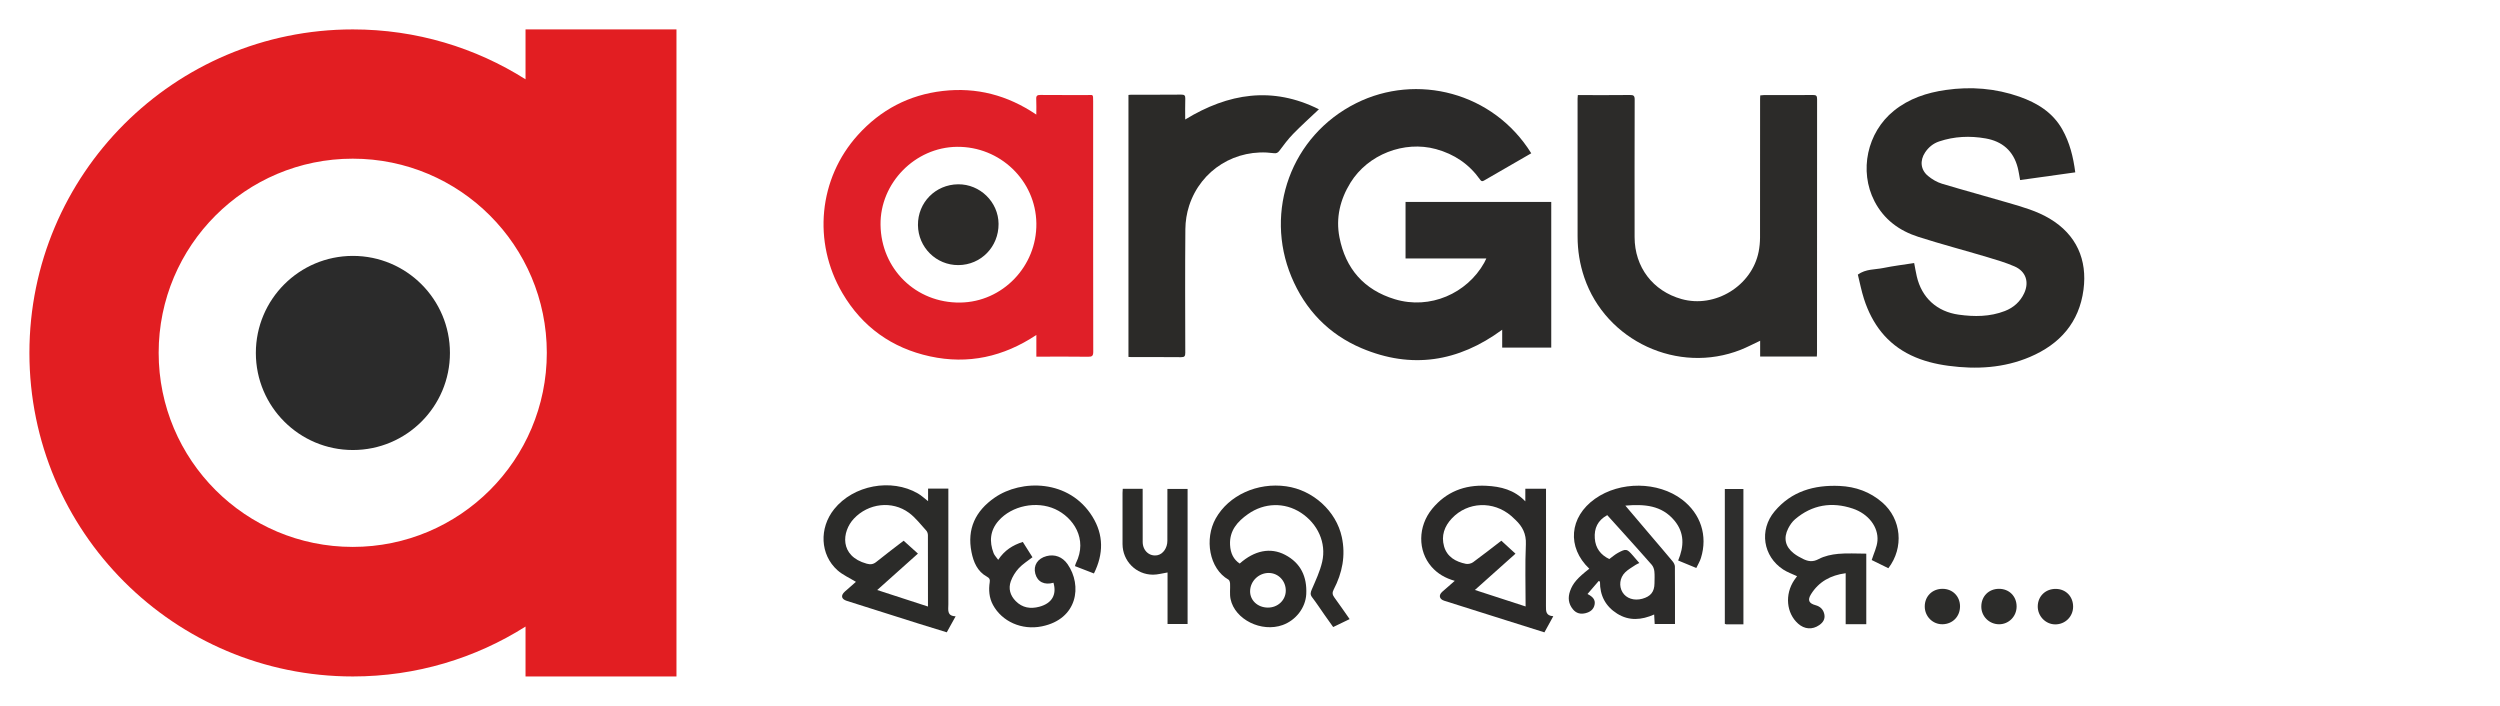 <svg xmlns="http://www.w3.org/2000/svg" width="170" height="48" viewBox="0 0 170 48" fill="none"><g clip-path="url(#clip0)"><path fill-rule="evenodd" clip-rule="evenodd" d="M23.995 45.999C28.312 45.999 32.339 44.755 35.736 42.606V45.999H46V2H35.736V5.393C32.339 3.244 28.312 2 23.995 2C11.848 2 2 11.85 2 23.999C2 36.149 11.848 45.999 23.995 45.999ZM23.986 37.19C31.274 37.19 37.183 31.28 37.183 23.99C37.183 16.7 31.274 10.79 23.986 10.79C16.697 10.79 10.789 16.7 10.789 23.99C10.789 31.28 16.697 37.19 23.986 37.19Z" fill="#E21E22"></path><ellipse cx="23.997" cy="24.001" rx="6.599" ry="6.6" fill="#2B2B2B"></ellipse><path fill-rule="evenodd" clip-rule="evenodd" d="M70.472 24.252C70.472 23.755 70.472 23.3 70.472 22.778C68.231 24.266 65.833 24.796 63.241 24.233C60.641 23.668 58.633 22.226 57.287 19.937C55.238 16.453 55.671 12.131 58.333 9.182C59.88 7.468 61.81 6.45 64.111 6.185C66.396 5.923 68.495 6.46 70.469 7.792C70.469 7.395 70.482 7.063 70.464 6.733C70.452 6.511 70.534 6.455 70.747 6.457C71.807 6.467 72.868 6.46 73.928 6.464C74.335 6.465 74.333 6.373 74.334 6.883C74.335 7.824 74.334 8.766 74.334 9.708C74.334 14.443 74.331 19.179 74.341 23.914C74.342 24.2 74.264 24.264 73.991 24.259C72.921 24.243 71.852 24.252 70.782 24.252C70.692 24.252 70.602 24.252 70.472 24.252ZM59.876 15.285C59.915 18.296 62.285 20.61 65.29 20.574C68.174 20.539 70.515 18.104 70.473 15.184C70.43 12.28 68.008 9.95 65.068 9.984C62.22 10.018 59.84 12.448 59.876 15.285Z" fill="#E01F28"></path><path fill-rule="evenodd" clip-rule="evenodd" d="M104.125 10.423C103.041 11.048 101.972 11.661 100.908 12.281C100.777 12.358 100.716 12.313 100.642 12.208C99.894 11.157 98.892 10.48 97.647 10.139C95.479 9.546 93.019 10.505 91.834 12.42C91.124 13.569 90.826 14.82 91.083 16.14C91.497 18.269 92.748 19.71 94.847 20.347C97.246 21.074 99.755 19.949 100.923 17.875C100.971 17.79 101.01 17.7 101.071 17.576C99.221 17.576 97.408 17.576 95.577 17.576C95.577 16.283 95.577 15.016 95.577 13.732C98.871 13.732 102.165 13.732 105.485 13.732C105.485 17.041 105.485 20.328 105.485 23.636C104.38 23.636 103.279 23.636 102.149 23.636C102.149 23.245 102.149 22.858 102.149 22.421C99.164 24.618 95.975 25.113 92.587 23.678C90.347 22.729 88.747 21.061 87.814 18.814C85.967 14.367 87.783 9.236 92.216 7.018C96.336 4.958 101.544 6.266 104.125 10.423Z" fill="#2B2A29"></path><path fill-rule="evenodd" clip-rule="evenodd" d="M126.333 18.672C126.88 18.28 127.492 18.341 128.056 18.225C128.743 18.084 129.442 18 130.163 17.887C130.222 18.191 130.272 18.492 130.34 18.79C130.675 20.247 131.711 21.193 133.197 21.398C134.259 21.546 135.314 21.543 136.331 21.149C136.922 20.92 137.378 20.515 137.647 19.933C137.999 19.169 137.755 18.445 136.982 18.113C136.382 17.854 135.748 17.666 135.12 17.479C133.565 17.015 131.994 16.602 130.449 16.107C129.155 15.693 128.107 14.929 127.466 13.685C126.401 11.623 126.963 9.007 128.778 7.537C129.814 6.698 131.03 6.301 132.318 6.117C134.016 5.873 135.693 6.004 137.319 6.574C138.528 6.999 139.582 7.641 140.236 8.8C140.742 9.696 140.982 10.671 141.118 11.72C139.865 11.895 138.631 12.068 137.368 12.244C137.312 11.947 137.274 11.661 137.201 11.383C136.905 10.256 136.151 9.611 135.024 9.413C133.956 9.225 132.892 9.271 131.857 9.619C131.458 9.754 131.139 10.014 130.905 10.368C130.54 10.921 130.596 11.544 131.107 11.966C131.381 12.193 131.714 12.389 132.053 12.492C133.554 12.945 135.069 13.35 136.573 13.793C137.534 14.075 138.505 14.346 139.374 14.864C141.204 15.954 141.945 17.668 141.678 19.698C141.385 21.929 140.069 23.406 138.042 24.269C136.262 25.028 134.398 25.129 132.499 24.875C131.616 24.757 130.76 24.547 129.953 24.162C128.3 23.372 127.3 22.028 126.75 20.322C126.577 19.787 126.472 19.229 126.333 18.672Z" fill="#2B2A28"></path><path fill-rule="evenodd" clip-rule="evenodd" d="M107.292 6.466C107.404 6.466 107.502 6.466 107.6 6.466C108.678 6.466 109.757 6.473 110.836 6.46C111.083 6.457 111.159 6.512 111.158 6.774C111.148 9.892 111.151 13.01 111.153 16.127C111.155 18.161 112.393 19.79 114.347 20.336C116.629 20.975 119.133 19.438 119.589 17.112C119.649 16.8 119.681 16.478 119.682 16.16C119.689 13.015 119.686 9.87 119.686 6.725C119.686 6.653 119.693 6.581 119.697 6.487C119.785 6.479 119.863 6.466 119.941 6.466C121.056 6.465 122.172 6.471 123.287 6.46C123.507 6.458 123.562 6.522 123.562 6.739C123.556 12.49 123.557 18.241 123.557 23.992C123.557 24.072 123.55 24.152 123.546 24.246C122.26 24.246 120.993 24.246 119.69 24.246C119.69 23.89 119.69 23.541 119.69 23.171C119.225 23.388 118.809 23.61 118.373 23.783C114.112 25.471 109.197 23.191 107.729 18.861C107.424 17.96 107.277 17.037 107.276 16.09C107.272 12.963 107.274 9.836 107.275 6.709C107.275 6.639 107.285 6.568 107.292 6.466Z" fill="#2C2B29"></path><path fill-rule="evenodd" clip-rule="evenodd" d="M76.735 24.271C76.735 18.331 76.735 12.402 76.735 6.456C76.799 6.45 76.859 6.44 76.919 6.44C78.053 6.439 79.187 6.445 80.32 6.434C80.537 6.432 80.607 6.487 80.599 6.708C80.583 7.171 80.594 7.635 80.594 8.126C83.53 6.334 86.529 5.852 89.686 7.431C89.074 8.012 88.484 8.541 87.933 9.106C87.59 9.458 87.293 9.856 86.999 10.251C86.889 10.398 86.787 10.44 86.612 10.416C84.044 10.068 81.657 11.538 80.86 13.993C80.697 14.497 80.61 15.047 80.605 15.576C80.581 18.383 80.592 21.189 80.599 23.996C80.599 24.22 80.544 24.291 80.31 24.288C79.186 24.276 78.061 24.283 76.936 24.282C76.875 24.282 76.813 24.276 76.735 24.271Z" fill="#2B2A28"></path><path fill-rule="evenodd" clip-rule="evenodd" d="M62.421 15.305C62.408 13.771 63.608 12.551 65.148 12.532C66.642 12.515 67.892 13.737 67.902 15.224C67.912 16.78 66.709 18.016 65.174 18.027C63.665 18.038 62.434 16.821 62.421 15.305Z" fill="#2C2B29"></path><path fill-rule="evenodd" clip-rule="evenodd" d="M110.523 34.382C111.128 35.094 111.705 35.774 112.282 36.454C112.767 37.025 113.257 37.592 113.736 38.17C113.816 38.267 113.892 38.404 113.893 38.523C113.904 39.818 113.899 41.112 113.899 42.433C113.44 42.433 112.994 42.433 112.519 42.433C112.508 42.233 112.497 42.033 112.483 41.786C111.623 42.166 110.778 42.237 109.966 41.727C109.174 41.228 108.79 40.496 108.798 39.554C108.77 39.537 108.742 39.52 108.714 39.504C108.468 39.789 108.222 40.076 107.95 40.392C108.304 40.571 108.503 40.781 108.431 41.123C108.363 41.448 108.128 41.618 107.82 41.695C107.484 41.779 107.19 41.713 106.961 41.436C106.649 41.058 106.607 40.636 106.766 40.187C106.954 39.659 107.27 39.297 108.073 38.673C106.539 37.213 106.708 35.158 108.464 33.915C110.169 32.709 112.748 32.733 114.378 33.969C115.647 34.932 116.136 36.425 115.664 37.943C115.592 38.175 115.46 38.388 115.349 38.623C114.916 38.445 114.531 38.286 114.114 38.114C114.517 37.157 114.558 36.234 113.857 35.394C112.989 34.355 111.817 34.272 110.523 34.382ZM111.474 38.285C111.376 38.334 111.292 38.364 111.22 38.413C110.978 38.577 110.712 38.72 110.508 38.923C110.134 39.292 110.079 39.857 110.328 40.27C110.583 40.694 111.116 40.869 111.677 40.715C112.248 40.558 112.5 40.241 112.505 39.67C112.507 39.398 112.526 39.123 112.497 38.855C112.481 38.7 112.42 38.523 112.32 38.408C111.672 37.664 111.009 36.934 110.35 36.2C109.997 35.808 109.642 35.416 109.293 35.029C108.638 35.389 108.399 35.925 108.446 36.607C108.493 37.281 108.849 37.736 109.432 38.015C109.638 37.866 109.817 37.705 110.024 37.593C110.578 37.295 110.631 37.312 111.039 37.781C111.18 37.943 111.319 38.105 111.474 38.285Z" fill="#2C2B2A"></path><path fill-rule="evenodd" clip-rule="evenodd" d="M105.624 41.903C105.406 42.3 105.221 42.637 105.021 43C104.165 42.73 103.313 42.462 102.462 42.194C101.045 41.747 99.627 41.3 98.21 40.851C97.869 40.743 97.81 40.474 98.076 40.238C98.345 39.998 98.619 39.764 98.924 39.497C98.28 39.315 97.758 39.014 97.345 38.542C96.397 37.457 96.409 35.788 97.388 34.599C98.34 33.444 99.588 32.959 101.063 33.033C102.048 33.081 102.973 33.304 103.722 34.093C103.722 33.788 103.722 33.526 103.722 33.233C104.197 33.233 104.643 33.233 105.129 33.233C105.129 33.351 105.129 33.473 105.129 33.595C105.129 36.129 105.134 38.663 105.125 41.197C105.124 41.547 105.104 41.87 105.624 41.903ZM103.741 41.239C103.741 39.796 103.698 38.398 103.759 37.004C103.789 36.303 103.529 35.808 103.062 35.361C102.963 35.267 102.866 35.171 102.763 35.083C101.548 34.042 99.804 34.113 98.731 35.245C98.218 35.786 97.992 36.432 98.196 37.153C98.401 37.874 98.993 38.201 99.684 38.342C99.834 38.372 100.044 38.322 100.17 38.231C100.836 37.744 101.485 37.233 102.091 36.768C102.426 37.075 102.732 37.356 103.053 37.651C102.136 38.47 101.233 39.277 100.292 40.118C101.456 40.496 102.571 40.859 103.741 41.239Z" fill="#2B2A29"></path><path fill-rule="evenodd" clip-rule="evenodd" d="M91.775 42.099C91.383 42.288 91.037 42.455 90.656 42.639C90.46 42.363 90.264 42.091 90.07 41.815C89.79 41.416 89.523 41.005 89.226 40.618C89.076 40.423 89.115 40.285 89.205 40.075C89.469 39.464 89.76 38.849 89.908 38.206C90.205 36.906 89.602 35.606 88.455 34.862C87.349 34.144 85.971 34.181 84.87 34.954C84.141 35.467 83.594 36.086 83.644 37.053C83.673 37.633 83.889 38.05 84.3 38.322C85.297 37.435 86.382 37.205 87.384 37.727C88.456 38.286 88.886 39.222 88.825 40.406C88.777 41.324 88.123 42.177 87.22 42.502C85.78 43.02 83.972 42.132 83.678 40.736C83.607 40.399 83.663 40.036 83.645 39.686C83.64 39.592 83.603 39.454 83.536 39.416C82.22 38.669 81.892 36.644 82.669 35.256C83.553 33.68 85.499 32.792 87.458 33.068C89.29 33.325 90.865 34.756 91.244 36.524C91.513 37.777 91.278 38.962 90.693 40.083C90.581 40.299 90.599 40.442 90.736 40.627C91.085 41.101 91.416 41.588 91.775 42.099ZM86.208 41.316C86.883 41.324 87.425 40.818 87.433 40.175C87.442 39.504 86.93 38.967 86.279 38.961C85.593 38.956 85.015 39.518 85.007 40.199C85 40.825 85.52 41.31 86.208 41.316Z" fill="#2C2B29"></path><path fill-rule="evenodd" clip-rule="evenodd" d="M63.109 34.079C63.109 33.776 63.109 33.509 63.109 33.225C63.571 33.225 64.009 33.225 64.488 33.225C64.488 33.359 64.488 33.48 64.488 33.6C64.488 36.1 64.489 38.6 64.488 41.099C64.488 41.467 64.375 41.889 64.983 41.908C64.769 42.294 64.583 42.63 64.38 42.997C63.723 42.794 63.066 42.595 62.412 42.389C60.8 41.881 59.19 41.369 57.579 40.858C57.206 40.739 57.156 40.492 57.452 40.225C57.71 39.992 57.974 39.766 58.203 39.565C57.772 39.299 57.305 39.097 56.945 38.775C55.765 37.716 55.689 35.91 56.724 34.62C58.031 32.991 60.605 32.505 62.418 33.555C62.65 33.689 62.849 33.88 63.109 34.079ZM63.102 41.244C63.102 39.589 63.105 37.989 63.098 36.389C63.097 36.284 63.055 36.155 62.986 36.08C62.605 35.665 62.257 35.199 61.809 34.87C60.653 34.022 59.044 34.223 58.063 35.269C57.246 36.14 57.058 37.812 58.934 38.33C59.181 38.398 59.376 38.383 59.589 38.21C60.214 37.704 60.859 37.223 61.447 36.769C61.778 37.067 62.087 37.345 62.419 37.645C61.488 38.477 60.581 39.288 59.65 40.121C60.818 40.501 61.936 40.864 63.102 41.244Z" fill="#2B2B29"></path><path fill-rule="evenodd" clip-rule="evenodd" d="M67.878 38.069C68.31 37.413 68.87 37.07 69.55 36.851C69.773 37.203 69.995 37.554 70.208 37.892C69.883 38.146 69.539 38.356 69.276 38.641C69.044 38.892 68.849 39.207 68.734 39.528C68.558 40.023 68.69 40.489 69.067 40.873C69.522 41.337 70.076 41.417 70.671 41.259C71.532 41.03 71.871 40.44 71.636 39.626C71.021 39.804 70.547 39.568 70.4 39.01C70.253 38.449 70.558 37.974 71.167 37.815C71.715 37.672 72.243 37.859 72.595 38.364C73.602 39.811 73.286 42.095 70.851 42.591C69.47 42.873 68.132 42.256 67.524 41.137C67.257 40.644 67.221 40.12 67.302 39.582C67.329 39.399 67.287 39.31 67.114 39.216C66.461 38.857 66.198 38.225 66.062 37.544C65.746 35.961 66.333 34.744 67.634 33.842C69.451 32.581 72.711 32.581 74.289 35.136C75.051 36.37 75.049 37.667 74.387 38.995C73.951 38.826 73.534 38.665 73.097 38.496C73.122 38.419 73.134 38.352 73.162 38.296C73.988 36.638 72.97 35.175 71.747 34.619C70.484 34.045 68.807 34.381 67.9 35.414C67.326 36.068 67.26 36.82 67.564 37.612C67.621 37.762 67.748 37.884 67.878 38.069Z" fill="#2C2B2A"></path><path fill-rule="evenodd" clip-rule="evenodd" d="M126.907 37.648C126.907 39.245 126.907 40.833 126.907 42.447C126.45 42.447 125.994 42.447 125.506 42.447C125.506 41.301 125.506 40.159 125.506 38.978C124.481 39.116 123.681 39.555 123.149 40.406C122.893 40.817 123.01 41.032 123.462 41.155C123.787 41.244 123.996 41.456 124.058 41.788C124.116 42.105 123.96 42.334 123.708 42.508C123.239 42.833 122.703 42.794 122.27 42.407C121.47 41.693 121.356 40.424 122.005 39.452C122.068 39.359 122.136 39.27 122.2 39.181C121.878 39.029 121.544 38.915 121.257 38.727C119.887 37.833 119.61 36.042 120.668 34.777C121.819 33.401 123.366 32.966 125.095 33.044C126.183 33.094 127.162 33.443 127.993 34.164C129.297 35.295 129.484 37.233 128.409 38.639C128.012 38.444 127.61 38.246 127.276 38.082C127.419 37.622 127.633 37.204 127.667 36.772C127.74 35.837 127.056 34.94 125.984 34.582C124.56 34.106 123.224 34.319 122.062 35.311C121.87 35.475 121.714 35.705 121.598 35.933C121.264 36.589 121.397 37.174 121.973 37.626C122.167 37.778 122.389 37.901 122.612 38.01C122.956 38.178 123.271 38.23 123.666 38.019C124.063 37.806 124.545 37.705 125 37.662C125.619 37.604 126.246 37.648 126.907 37.648Z" fill="#2C2C2A"></path><path fill-rule="evenodd" clip-rule="evenodd" d="M77.701 33.24C77.701 34.475 77.696 35.667 77.703 36.859C77.706 37.461 78.186 37.871 78.724 37.75C79.095 37.667 79.38 37.254 79.381 36.781C79.385 35.724 79.383 34.667 79.383 33.61C79.383 33.498 79.383 33.386 79.383 33.247C79.848 33.247 80.294 33.247 80.756 33.247C80.756 36.312 80.756 39.363 80.756 42.434C80.306 42.434 79.868 42.434 79.393 42.434C79.393 41.264 79.393 40.088 79.393 38.928C79.042 38.984 78.725 39.078 78.408 39.078C77.253 39.079 76.337 38.15 76.332 36.997C76.327 35.838 76.33 34.679 76.332 33.52C76.332 33.431 76.341 33.343 76.347 33.24C76.801 33.24 77.24 33.24 77.701 33.24Z" fill="#2B2B29"></path><path fill-rule="evenodd" clip-rule="evenodd" d="M118.553 42.456C118.144 42.456 117.77 42.457 117.396 42.455C117.365 42.455 117.335 42.437 117.288 42.422C117.288 39.373 117.288 36.325 117.288 33.25C117.703 33.25 118.116 33.25 118.552 33.25C118.553 36.309 118.553 39.366 118.553 42.456Z" fill="#2E2E2D"></path><path fill-rule="evenodd" clip-rule="evenodd" d="M137.13 41.235C137.132 41.912 136.6 42.453 135.935 42.45C135.262 42.447 134.725 41.91 134.729 41.243C134.733 40.545 135.231 40.044 135.926 40.04C136.619 40.036 137.127 40.541 137.13 41.235Z" fill="#2C2C2A"></path><path fill-rule="evenodd" clip-rule="evenodd" d="M133.282 41.223C133.286 41.918 132.783 42.437 132.093 42.449C131.425 42.461 130.882 41.917 130.883 41.239C130.884 40.545 131.395 40.039 132.094 40.04C132.773 40.041 133.278 40.544 133.282 41.223Z" fill="#2C2C2A"></path><path fill-rule="evenodd" clip-rule="evenodd" d="M140.972 41.262C140.967 41.934 140.429 42.462 139.753 42.458C139.098 42.455 138.556 41.892 138.567 41.225C138.578 40.539 139.094 40.041 139.791 40.045C140.476 40.048 140.978 40.565 140.972 41.262Z" fill="#2C2B2A"></path></g><defs><clipPath id="clip0"><rect width="170" height="48" fill="white"></rect></clipPath></defs></svg>